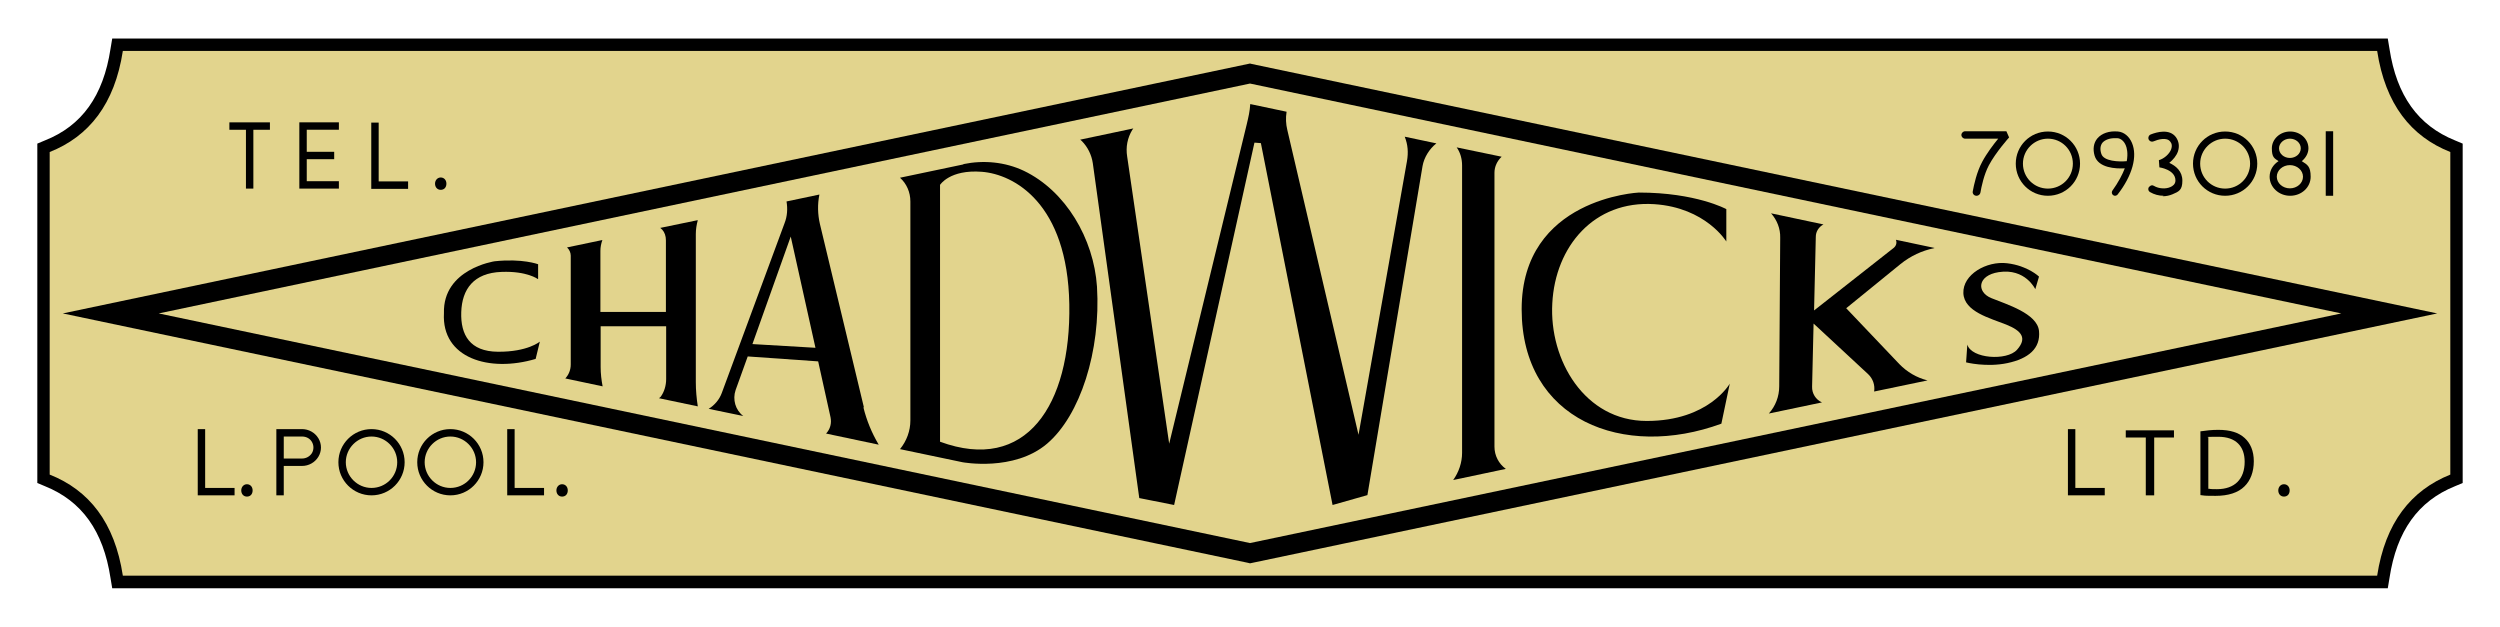 <?xml version="1.0" encoding="UTF-8"?>
<svg id="Layer_2" xmlns="http://www.w3.org/2000/svg" version="1.1" viewBox="0 0 1011.4 253.5">
  <!-- Generator: Adobe Illustrator 29.1.0, SVG Export Plug-In . SVG Version: 2.1.0 Build 142)  -->
  <defs>
    <style>
      .st0 {
        fill: #e2d48d;
      }
    </style>
  </defs>
  <g>
    <path class="st0" d="M47.5,235.4l-.3-2.1c-3-19.9-12.2-32.7-28-39l-1.6-.6V59.8l1.6-.6c15.8-6.3,25-19.1,28-39l.3-2.1h916.3l.3,2.1c3,19.9,12.2,32.7,28,39l1.6.6v133.9l-1.6.6c-15.8,6.3-25,19.1-28,39l-.3,2.1H47.5Z"/>
    <path d="M961.7,20.6c3.3,21.6,13.7,34.6,29.6,40.9v130.5c-15.9,6.4-26.3,19.4-29.6,40.9H49.7c-3.3-21.6-13.7-34.6-29.6-40.9V61.5c15.9-6.3,26.3-19.4,29.6-40.9h912M966,15.6H45.4l-.7,4.2c-2.9,19-11.6,31.1-26.5,37l-3.1,1.3v137.3l3.1,1.3c14.9,6,23.6,18.1,26.5,37.1l.7,4.2h920.6l.7-4.2c2.9-19,11.6-31.1,26.5-37.1l3.1-1.3V58.1l-3.1-1.3c-14.9-6-23.6-18.1-26.5-37l-.7-4.2h0Z"/>
  </g>
  <path d="M505.7,227.9l-.8-.2L25.4,126.8,505.7,25.7l.8.2,479.5,100.9-480.3,101.1h0ZM64.2,126.8l441.5,92.9,441.5-92.9L505.7,33.8,64.2,126.8Z"/>
  <g>
    <path d="M94.9,197.4v3h-14.9v-26.8h3v23.8h11.9Z"/>
    <path d="M97.6,198.4c0-1.4,1-2.5,2.3-2.5s2.3,1,2.3,2.5-.9,2.5-2.3,2.5-2.3-1.1-2.3-2.5Z"/>
    <path d="M122.2,173.6c2.7,0,5.2,1.4,6.6,3.7,1.4,2.3,1.4,5.2,0,7.5-1.4,2.3-3.9,3.7-6.6,3.7h-7.4v11.9h-3v-26.8h10.4ZM126.2,183.3c.8-1.4.8-3.1,0-4.5s-2.3-2.2-4-2.2h-7.4v8.9h7.4c1.6,0,3.1-.8,4-2.2h0Z"/>
    <path d="M163.7,187c0,7.4-6,13.4-13.4,13.4s-13.4-6-13.4-13.4,6-13.4,13.4-13.4,13.4,6,13.4,13.4ZM150.3,197.4c5.8,0,10.4-4.7,10.4-10.4s-4.7-10.4-10.4-10.4-10.4,4.7-10.4,10.4,4.7,10.4,10.4,10.4h0Z"/>
    <path d="M195.6,187c0,7.4-6,13.4-13.4,13.4s-13.4-6-13.4-13.4,6-13.4,13.4-13.4,13.4,6,13.4,13.4ZM182.2,197.4c5.8,0,10.4-4.7,10.4-10.4s-4.7-10.4-10.4-10.4-10.4,4.7-10.4,10.4,4.7,10.4,10.4,10.4h0Z"/>
    <path d="M220.1,197.4v3h-14.9v-26.8h3v23.8h11.9Z"/>
    <path d="M225.1,198.4c0-1.4,1-2.5,2.3-2.5s2.3,1,2.3,2.5-.9,2.5-2.3,2.5-2.3-1.1-2.3-2.5Z"/>
  </g>
  <g>
    <path d="M851.5,197.4v3h-14.9v-26.8h3v23.8h11.9Z"/>
    <path d="M868,177h-8v-2.9h19.5v2.9h-8v23.4h-3.4v-23.4Z"/>
    <path d="M890.2,174.5c2.1-.3,4.5-.6,7.2-.6,4.9,0,8.3,1.1,10.7,3.3,2.3,2.1,3.7,5.2,3.7,9.4s-1.3,7.8-3.8,10.2c-2.5,2.5-6.5,3.8-11.6,3.8s-4.5-.1-6.2-.3v-25.9h0ZM893.5,197.7c.9.2,2.1.2,3.4.2,7.2,0,11.2-4.1,11.2-11.1,0-6.2-3.5-10.1-10.7-10.1s-3.1.2-4,.4v20.8h0Z"/>
    <path d="M921.7,198.4c0-1.4,1-2.5,2.3-2.5s2.3,1,2.3,2.5-.9,2.5-2.3,2.5-2.3-1.1-2.3-2.5Z"/>
  </g>
  <g>
    <path d="M109.2,49.5v3h-6.7v23.8h-3v-23.8h-6.7v-3h16.4Z"/>
    <path d="M124.1,52.5v8.9h11.1v3h-11.1v8.9h13v3h-16v-26.8h16v3s-13,0-13,0Z"/>
    <path d="M165.1,73.4v3h-14.9v-26.8h3v23.8s11.9,0,11.9,0Z"/>
    <path d="M176,74.3c0-1.4,1-2.5,2.3-2.5s2.3,1,2.3,2.5-.9,2.5-2.3,2.5-2.3-1.1-2.3-2.5Z"/>
  </g>
  <g>
    <path d="M458.3,52l-21.3,4.5.6.5c2.4,2.4,4,5.6,4.5,9l18.8,135.5,14.1,2.8,32.5-146.6,2.6.2,29,146.4,14.1-4,22.3-133.1c.6-3.5,2.8-7,5.6-9.2l-12.8-2.7c1.3,3.3,1.5,6.4.9,9.9l-19.6,110.7-28.8-123.3c-.6-2.5-.7-4.8-.3-7.4l-14.7-3.1c-.2,3.1-.7,5.1-1.4,8.1l-31.4,129.3-17-116.2c-.6-3.8.1-7.5,2.1-10.8l.4-.5h0Z"/>
    <path d="M698.4,97.6v-13s-12.2-6.7-35.4-6.7c0,0-47.4,2.2-47.4,47.2s41.3,60.8,80.8,46.3l3.4-16.2s-8.5,15.1-33.6,15.1-39.5-24.6-38.2-47.6c1.2-23,16.9-41.7,41.3-40.1,20.8,1.4,29.1,15.1,29.1,15.1h0Z"/>
    <path d="M217.7,112.8v-5.9s-6.3-2.4-17.6-1.2c0,0-21,3.1-20.5,21-1,18.2,18.3,24.1,37.1,18.5l1.7-7s-4.9,4.2-17,4.1c-11.3-.1-15.1-6.8-14.8-16,.3-9.3,5-15.9,16.3-16.3,10.3-.4,14.7,2.9,14.7,2.9h0Z"/>
    <path d="M782.6,100.3h0l-15.6-3.3c.5,1.2.1,2.5-.9,3.3l-32.2,25.3.7-29.8c0-2.1,1.2-4,3.1-5l-21.2-4.5c2.4,2.7,3.8,6.2,3.7,9.9l-.4,60.1c0,4.1-1.5,8-4.2,11l21.5-4.5c-2.5-1.1-4.1-3.6-4-6.4l.6-25.5,22.1,20.5c1.9,1.8,2.8,4.4,2.4,7l21.6-4.5c-4.4-1.1-8.3-3.4-11.4-6.6l-21.5-22.6,22-17.9c4-3.2,8.6-5.4,13.6-6.4h0Z"/>
    <path d="M589.3,59.6h0c1.5,2.1,2.2,4.7,2.2,7.3v116.3c0,3.9-1.3,7.8-3.6,11h0l21.3-4.5h0c-2.9-2.1-4.6-5.4-4.6-9v-110.8c0-2.5,1.1-4.8,2.9-6.5h0l-18.3-3.8h0Z"/>
    <path d="M389.7,66.4c8.2-1.7,16.9-.9,24.5,2.7,16.9,8.1,28.3,27.4,29.6,46.9,1.6,26-6.8,52.1-20.2,63.5s-34.2,7.5-34.2,7.5l-25.3-5.3h0c2.7-3.3,4.2-7.4,4.2-11.6v-88.6c0-3.7-1.5-7.2-4.2-9.6h0l25.7-5.4h0ZM432.6,123.1c-.7-40.9-22.4-52.6-35.4-53.6s-16.9,5.3-16.9,5.3v103.9c34.8,12.8,53-14.7,52.3-55.6h0Z"/>
    <path d="M349.5,164.8l-17.8-74.2c-.9-3.9-1-8-.2-11.9l-13.3,2.8c.5,3,.3,6-.8,8.8l-25.4,68.7c-1,2.7-2.9,4.9-5.3,6.4l14,2.9c-3.2-2.4-4.4-6.7-3.1-10.5l4.9-13.6,28.5,2,5,22.6c.5,2.4-.1,4.8-1.8,6.6l21.3,4.5h0c-2.8-4.7-4.9-9.8-6.2-15.1h0ZM304.4,139.2l15.5-43.5,10,45-25.5-1.5h0Z"/>
    <path d="M823.4,117l1.5-5.1s-4.5-4.4-12.9-5.4-18,4.6-17.7,12.1,10.8,10.1,17.3,12.7,8.5,5.6,4.4,10.2-18.5,3.6-20.1-2.1l-.5,7.2s8.2,2.1,16.7.3,13.5-5.9,12.8-13-13.2-10.8-19.3-13.3-5.6-9.2,3-10.5c10.8-1.7,14.8,6.9,14.8,6.9h0Z"/>
    <path d="M282.1,89.1h0l-15,3.1.8.7c1,1.1,1.5,2.6,1.5,4.3v29h-26.5v-24.7c0-1.5.3-3,.8-4.4l-14.3,3c.9.8,1.5,2.1,1.5,3.3v44.1c0,2.1-.8,4.1-2.2,5.6l15.1,3.2c-.5-2.6-.8-5.2-.8-7.8v-16.5h26.5v21.4c0,2.6-.8,5.2-2.2,7.1l-.7.6,15.7,3.3c-.5-3.3-.8-6.5-.8-9.8v-59.9c0-1.9.3-3.8.8-5.6h0Z"/>
  </g>
  <g>
    <path d="M799.6,79.2h0c-1,0-1.7-.9-1.5-1.8.5-2.7,1.6-7.8,3.8-11.9,1.8-3.4,4.6-7.1,6.5-9.4h-13.4c-.8,0-1.5-.7-1.5-1.5h0c0-.8.7-1.5,1.5-1.5h16.7l1.1,2.5c0,0-5.4,6-8.2,11.3-2,3.8-3,8.7-3.4,11-.1.7-.8,1.3-1.5,1.3Z"/>
    <path d="M828.5,79.2c-7.2,0-13-5.8-13-13s5.8-13,13-13,13,5.8,13,13-5.8,13-13,13ZM828.5,56.1c-5.5,0-10.1,4.5-10.1,10.1s4.5,10.1,10.1,10.1,10.1-4.5,10.1-10.1-4.5-10.1-10.1-10.1Z"/>
    <path d="M900.2,79.2c-7.2,0-13-5.8-13-13s5.8-13,13-13,13,5.8,13,13-5.8,13-13,13ZM900.2,56.1c-5.5,0-10.1,4.5-10.1,10.1s4.5,10.1,10.1,10.1,10.1-4.5,10.1-10.1-4.5-10.1-10.1-10.1Z"/>
    <path d="M855.7,79.2h0c-1.1,0-1.7-1.2-1.1-2.1,2.4-3.3,4.2-6.8,5-9-3.6.2-10.7-.1-12.2-5.1-.8-2.7-.4-5.2,1.1-7,1.8-2.1,4.8-3.1,8.3-2.8,2.5.2,4.6,2,5.7,4.6,2.3,5.4.2,13.2-5.8,20.9-.2.3-.7.5-1.1.5h0ZM855.5,55.9c-2.1,0-3.9.7-4.9,1.8-.9,1.1-1.1,2.7-.5,4.5.9,3.1,7.2,3.3,10.3,3,.6-3.3,0-5.5-.4-6.4-.7-1.7-2-2.8-3.4-2.9-.3,0-.7,0-1,0h0Z"/>
    <path d="M875.3,79.2c-1.9,0-3.8-.5-5.5-1.5-.8-.5-.9-1.5-.3-2.2h.1c.5-.6,1.2-.7,1.8-.3,2,1.2,4.8,1.3,6.6.5,1-.4,2.1-1.2,2.1-2.7,0-4.4-6.5-5.3-6.5-5.3l-.2-2.9c2.1-.6,4.3-2.5,5-4.5.4-1.2.3-2.2-.4-3-1.4-1.9-4.9-.9-6.8-.1-.7.3-1.5,0-1.9-.7h0c-.4-.8,0-1.8.8-2.1,2.5-1,7.6-2.4,10.2,1.1,1.2,1.7,1.5,3.7.8,5.8-.6,1.7-1.9,3.3-3.5,4.6,2.7,1.2,5.3,3.4,5.3,7.2s-1.4,4.4-4,5.5c-1.2.5-2.5.8-4,.8h0Z"/>
    <path d="M931.2,65.2c1.6-1.3,2.7-3.2,2.7-5.2,0-3.8-3.3-6.8-7.4-6.8s-7.4,3.1-7.4,6.8,1,4,2.7,5.2c-2.2,1.4-3.6,3.7-3.6,6.3,0,4.2,3.7,7.7,8.3,7.7s8.3-3.4,8.3-7.7-1.4-4.9-3.6-6.3ZM922,60c0-2.1,2-3.9,4.4-3.9s4.4,1.7,4.4,3.9-2,3.9-4.4,3.9-4.4-1.7-4.4-3.9ZM926.4,76.2c-2.9,0-5.3-2.1-5.3-4.7s2.4-4.7,5.3-4.7,5.3,2.1,5.3,4.7-2.4,4.7-5.3,4.7Z"/>
    <rect x="940.9" y="53.1" width="3" height="26.1"/>
  </g>
</svg>